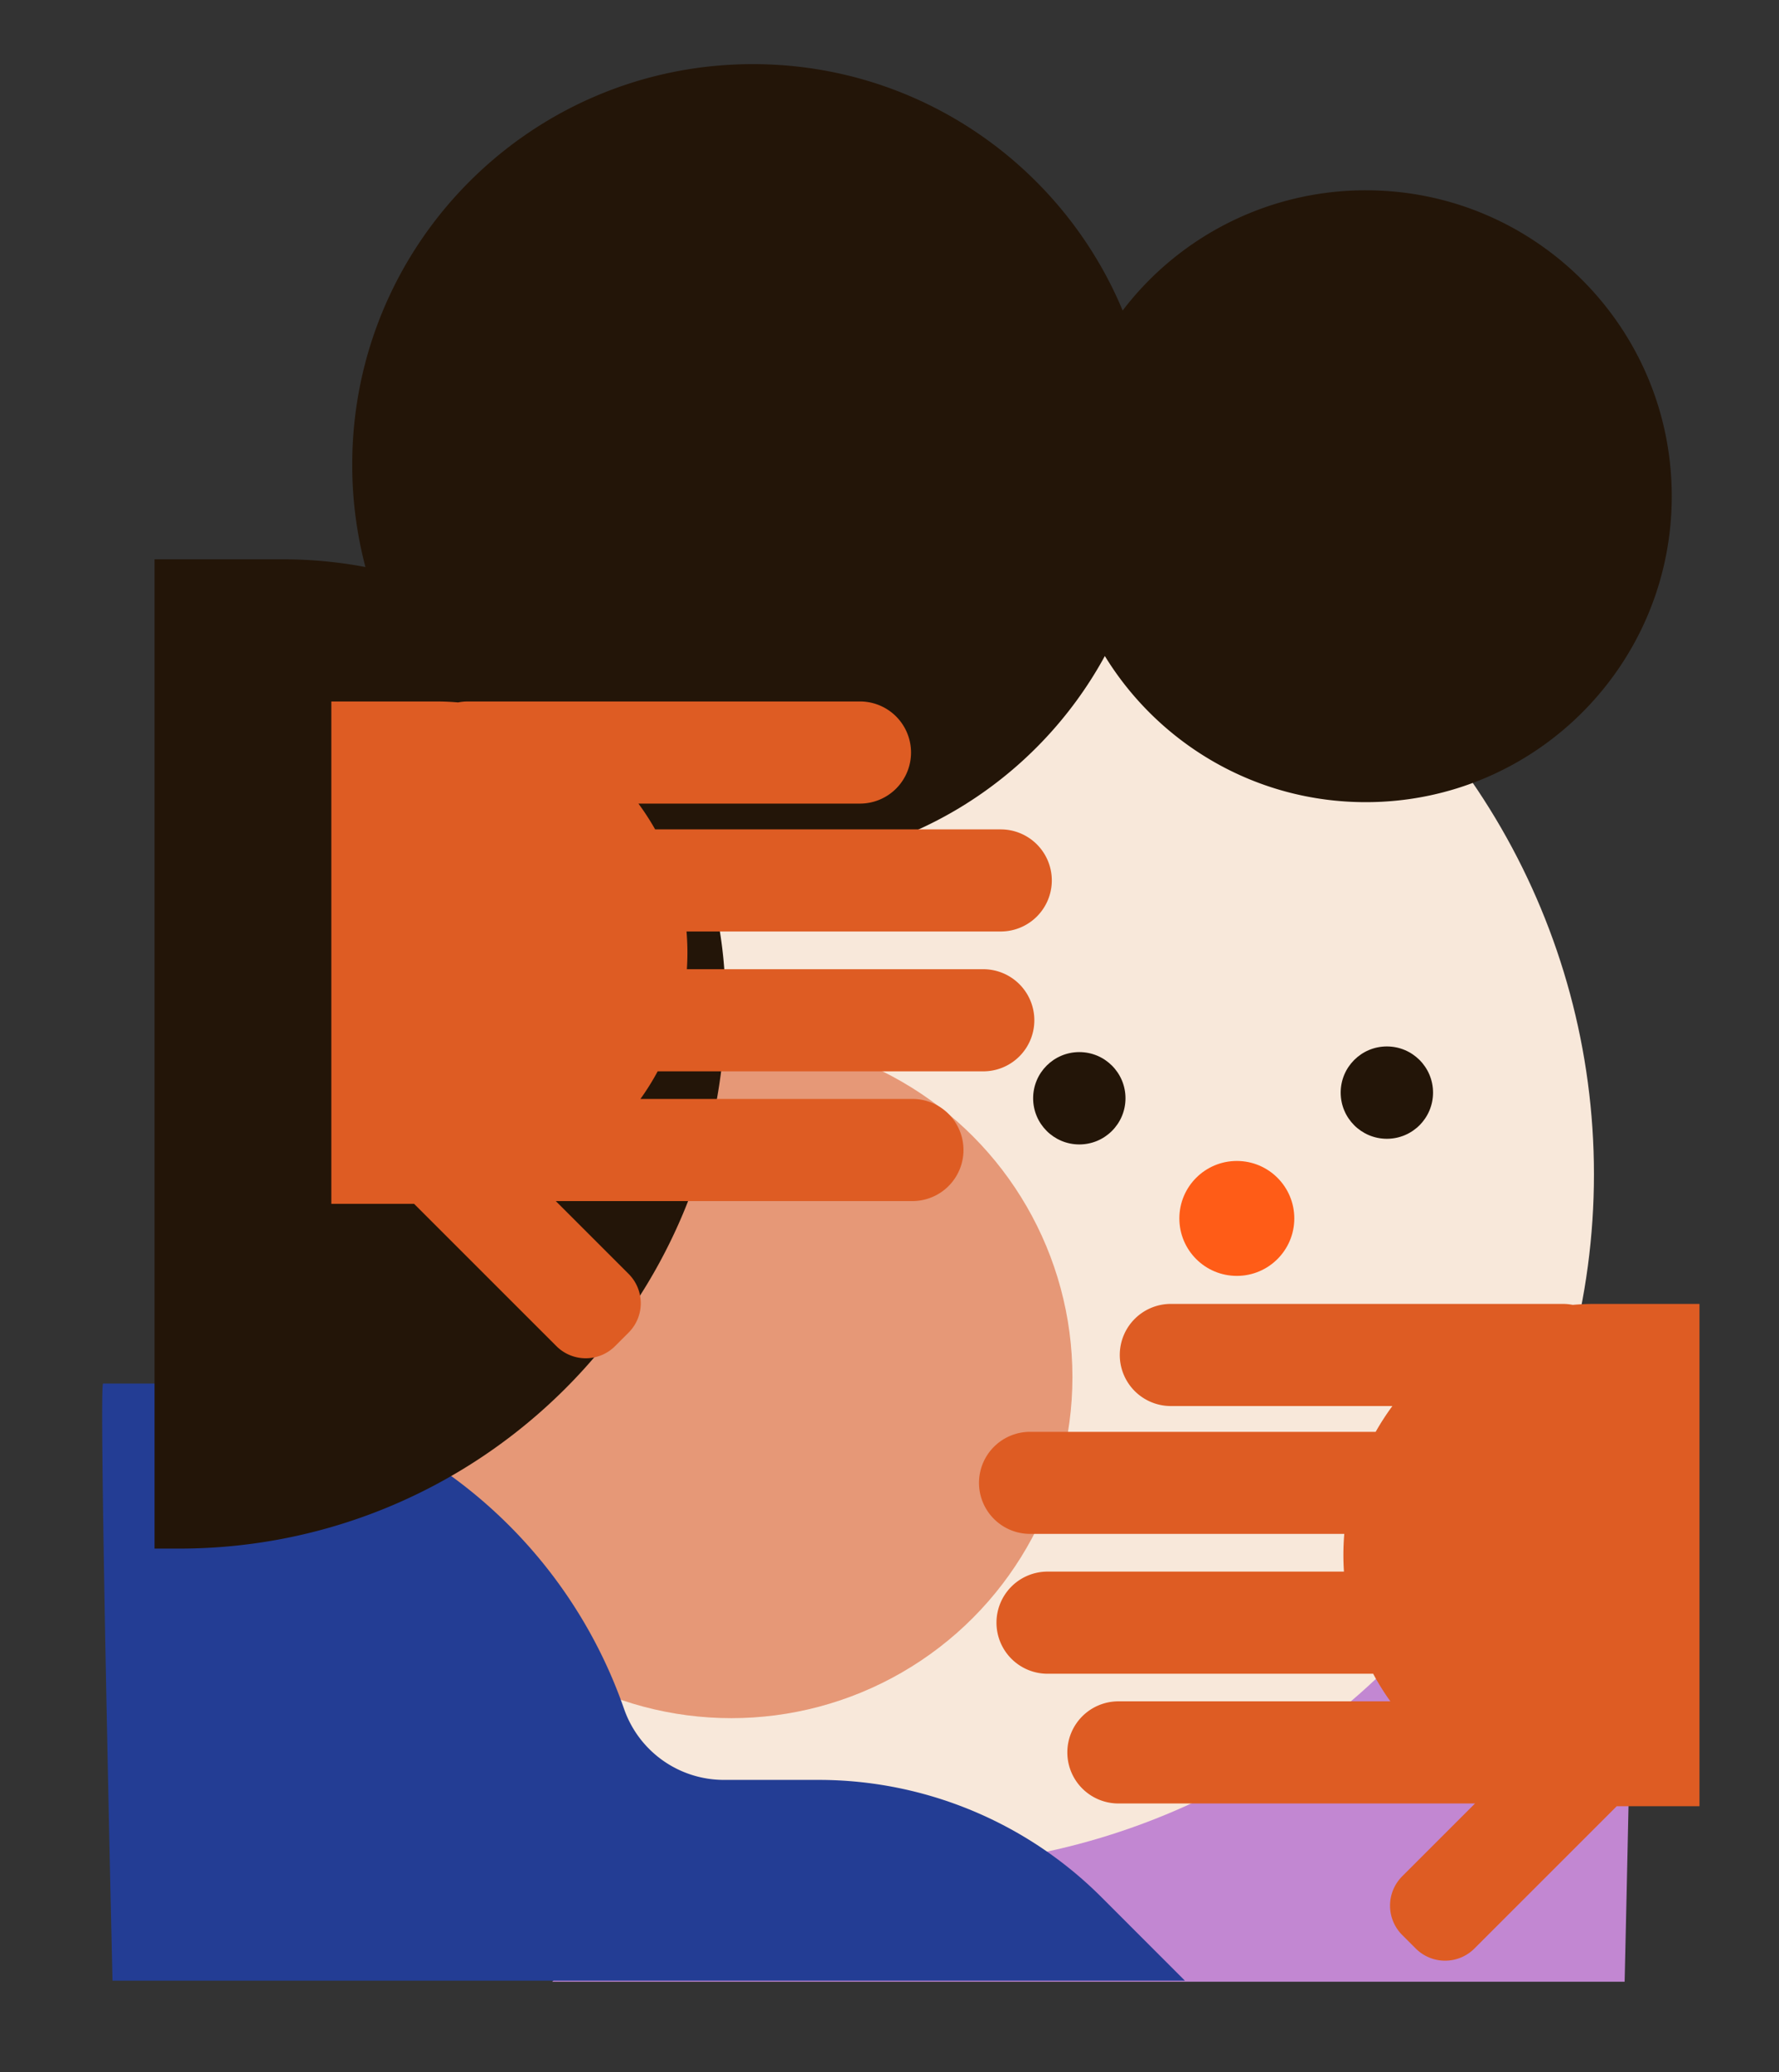 <svg id="Capa_1" data-name="Capa 1" xmlns="http://www.w3.org/2000/svg" viewBox="0 0 1692 1971"><rect x="0" y="0" width="1692" height="1971" fill="#333333" stroke="none"/><title>Mesa de trabajo 15</title><path d="M1554.17,1317h-60.39a460.67,460.67,0,0,0-435.14,309.46h0a100.53,100.53,0,0,1-95,67.54H873.79a380.53,380.53,0,0,0-269.07,111.45L525.17,1885h1020S1558.38,1321.21,1554.17,1317Z" fill="#c287d2"/><circle cx="857" cy="1117" r="659" fill="#f8e8da"/><circle cx="1026.53" cy="1044.65" r="43.92" fill="#231508"/><circle cx="1319.04" cy="1039.27" r="43.92" fill="#231508"/><circle cx="1176.34" cy="1158.94" r="54.66" fill="#ff5c17"/><circle cx="695.56" cy="1309.86" r="324.42" fill="#e69877"/><path d="M98,1316h60.39a460.67,460.67,0,0,1,435.14,309.46h0a100.53,100.53,0,0,0,95,67.54h89.88a380.53,380.53,0,0,1,269.07,111.45L1127,1884H107S93.79,1320.21,98,1316Z" fill="#233d94"/><path d="M1299,181a290.52,290.52,0,0,0-231.25,114.36C1010.31,157.73,874.45,61,716,61,505.58,61,335,231.58,335,442a381.54,381.54,0,0,0,12.56,97.35,423.46,423.46,0,0,0-78.7-7.35H147v941h23.14C457.25,1473,690,1240.25,690,953.14h0a420.43,420.43,0,0,0-21.47-133.07A385.49,385.49,0,0,0,716,823c144.51,0,270.23-80.46,334.81-199C1102,707.37,1194,763,1299,763c160.71,0,291-130.29,291-291S1459.71,181,1299,181Z" fill="#231508"/><path d="M1616.37,1240.25h-99.76c-7,0-14,.32-20.82.91a49.15,49.15,0,0,0-9.38-.91H1113.59a48.58,48.58,0,0,0-48.57,48.57h0a48.57,48.57,0,0,0,48.57,48.57H1324.3a239.28,239.28,0,0,0-15.9,24.54c-.47,0-.93,0-1.4,0H979.7a48.57,48.57,0,0,0-48.58,48.57h0A48.58,48.58,0,0,0,979.7,1459h298.84q-.84,10-.85,20.13h0c0,5.29.19,10.54.53,15.75H996.32a48.58,48.58,0,0,0-48.57,48.57h0a48.58,48.58,0,0,0,48.57,48.58H1306a239.19,239.19,0,0,0,16.38,26.25H1063.71a48.58,48.58,0,0,0-48.57,48.57h0a48.57,48.57,0,0,0,48.57,48.57h339.2l-69.29,69.29a39.45,39.45,0,0,0,0,55.8l12.89,12.89a39.45,39.45,0,0,0,55.8,0l135.35-135.35h78.71Z" fill="#de5c23"/><path d="M951.8,788.9H624.49l-1.39,0a241,241,0,0,0-15.9-24.54H817.9a48.56,48.56,0,0,0,48.57-48.57h0a48.57,48.57,0,0,0-48.57-48.57H445.08a49,49,0,0,0-9.37.91c-6.86-.59-13.8-.91-20.82-.91H315.12v477.84h78.71l135.36,135.35a39.45,39.45,0,0,0,55.8,0l12.89-12.89a39.45,39.45,0,0,0,0-55.8l-69.29-69.29h339.2a48.57,48.57,0,0,0,48.57-48.57h0a48.58,48.58,0,0,0-48.57-48.57H609.12a240.72,240.72,0,0,0,16.38-26.25H935.17a48.58,48.58,0,0,0,48.58-48.58h0a48.58,48.58,0,0,0-48.58-48.57H653.28c.34-5.21.53-10.46.53-15.75h0c0-6.78-.3-13.49-.85-20.13H951.8a48.57,48.57,0,0,0,48.57-48.57h0A48.56,48.56,0,0,0,951.8,788.9Z" fill="#de5c23"/></svg>